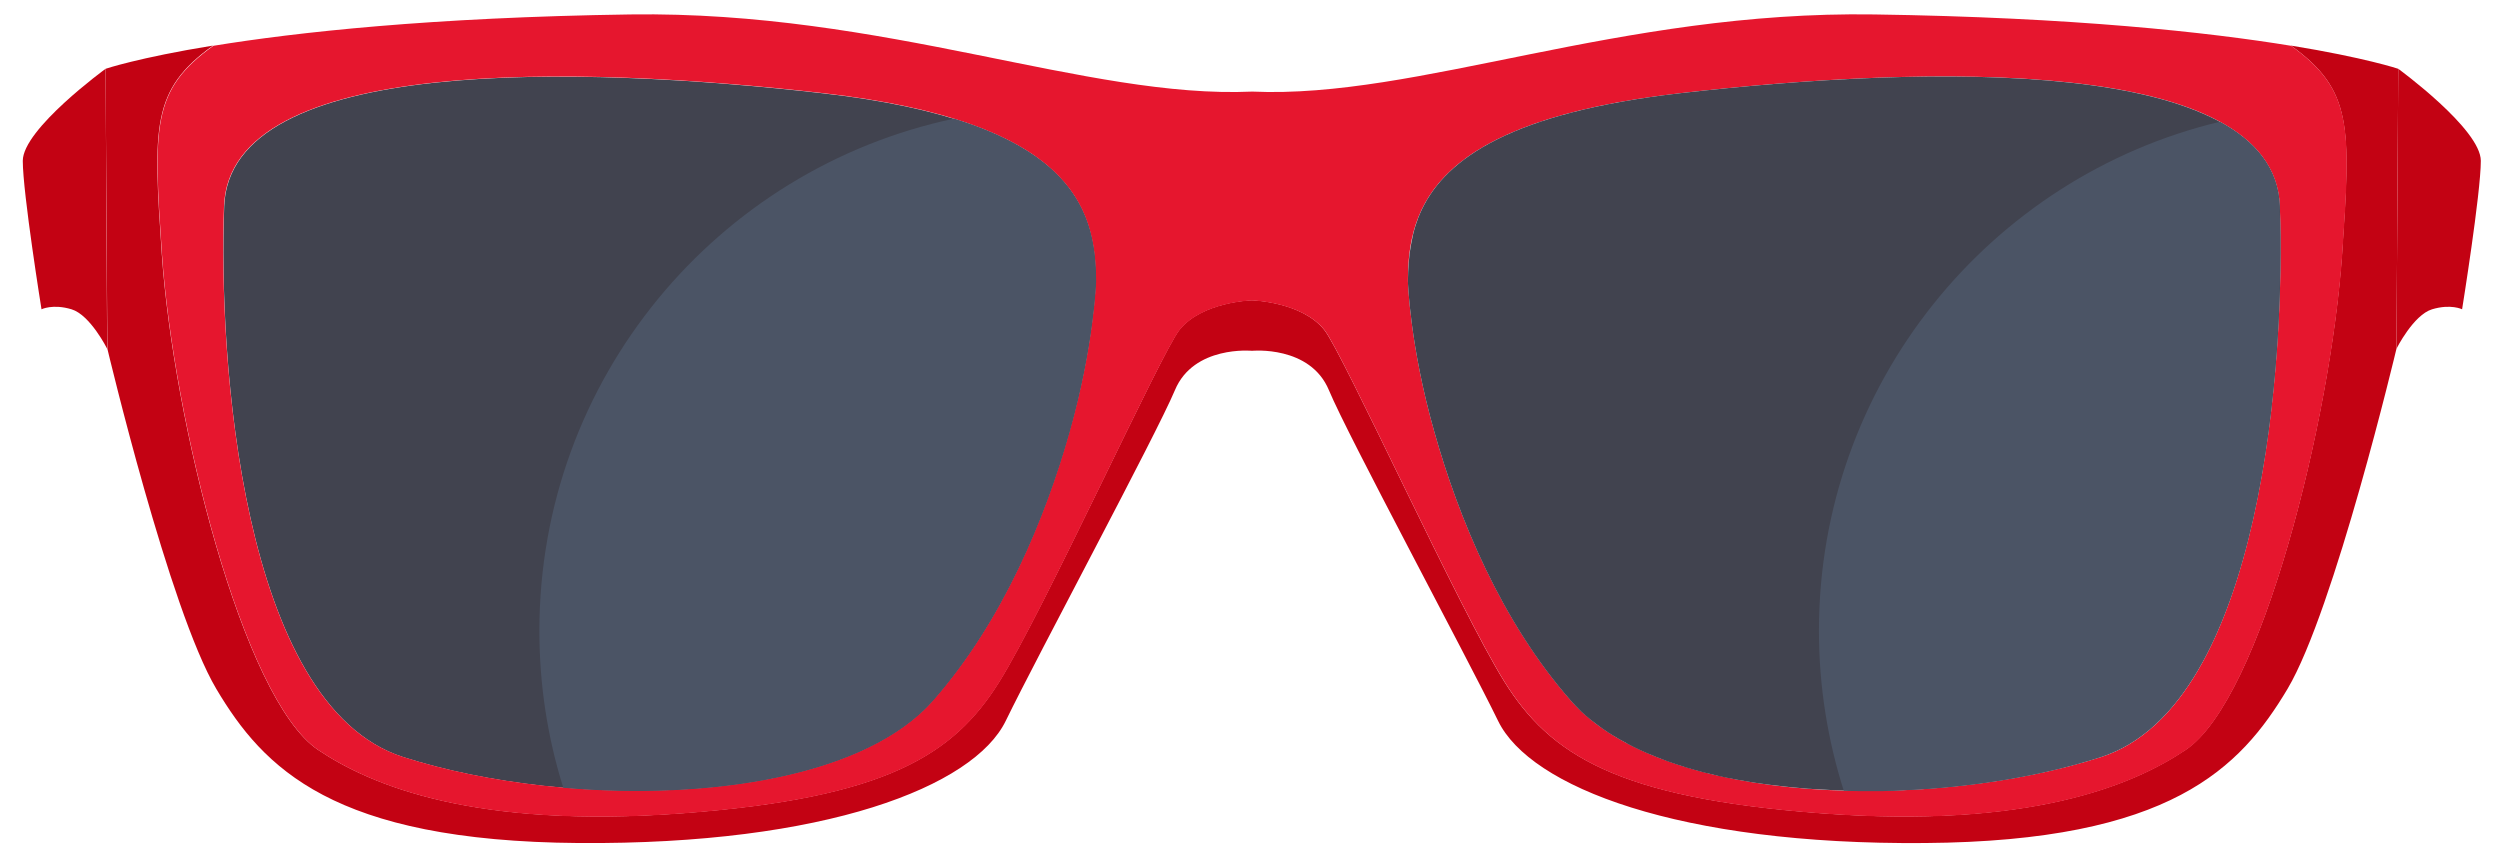 <svg xmlns="http://www.w3.org/2000/svg" xmlns:xlink="http://www.w3.org/1999/xlink" version="1.1" id="_x3C_Layer_x3E_" x="0px" y="0px" viewBox="0 0 1108.2 379.2" style="enable-background:new 0 0 1108.2 379.2;" xml:space="preserve">
<style type="text/css">
	.redsunglassesst0{fill:#C30213;}
	.redsunglassesst1{fill:#41434F;}
	.redsunglassesst2{fill:#E6162E;}
	.redsunglassesst3{fill:#4B5465;}
</style>
<g>
	<path class="redsunglassesst0" d="M46.8,30.5c0,0-36.7,26.7-36.7,40.8c0,14.2,8.3,65.8,8.3,65.8s5-2.5,13.3,0s15.8,17.5,15.8,17.5L46.8,30.5z"/>
	<path class="redsunglassesst0" d="M1063.1,30.5c0,0,36.6,26.7,36.6,40.8c0,14.2-8.3,65.8-8.3,65.8s-5-2.5-13.3,0s-15.8,17.5-15.8,17.5   L1063.1,30.5z"/>
	<path class="redsunglassesst1" d="M178.7,335.6c74.6,23.9,193.7,21.9,234.9-25c30.9-35.2,49.8-81,60.6-119.3s11.7-66.6,11.7-66.6   c0-33.3-11.7-70.8-120.8-83.3s-263.2-16.7-265.7,50C96.8,158,106.7,312.5,178.7,335.6z"/>
	<path class="redsunglassesst0" d="M1015.5,20.2c27.4,19.7,26.5,35.9,22.7,92.3c-5,73.1-35.8,197.4-69.4,219.9c-23.4,15.7-69.3,35-161.4,28.1   c-90.8-6.8-120.4-26.2-140.4-58.1s-71.7-145.9-80-156.2c-10-12.5-32.1-13.1-32.1-13.1s-22.1,0.6-32.1,13.1   c-8.2,10.3-60,124.3-80,156.2s-49.5,51.3-140.4,58.1c-92.1,6.9-138-12.4-161.4-28.1c-33.5-22.5-64.3-146.8-69.3-219.9   C67.9,56.1,67,39.9,94.4,20.2c-33.2,5.4-47.6,10.3-47.6,10.3l0.8,124.1c0,0,27.5,115.8,48.3,150.8s51.6,67.5,160.8,68.3   c109.1,0.8,174.9-25,189.1-54.1c14.2-29.2,66.6-126.6,75-146.6c8.3-20,34.2-17.5,34.2-17.5s25.8-2.5,34.1,17.5s60.8,117.5,75,146.6   c14.2,29.2,80,55,189.1,54.1c109.1-0.8,139.9-33.3,160.8-68.3c20.8-35,48.3-150.8,48.3-150.8l0.8-124.1   C1063.1,30.5,1048.6,25.6,1015.5,20.2z"/>
	<path class="redsunglassesst2" d="M71.8,112.6c5,73.1,35.8,197.4,69.3,219.9c23.4,15.7,69.3,35,161.4,28.1c90.8-6.8,120.4-26.2,140.4-58.1   s71.7-145.9,80-156.2c10-12.5,32.1-13.1,32.1-13.1s22.1,0.6,32.1,13.1c8.2,10.3,60,124.3,80,156.2s49.5,51.3,140.4,58.1   c92.1,6.9,138-12.4,161.4-28.1c33.5-22.5,64.4-146.8,69.4-219.9c3.8-56.4,4.7-72.6-22.7-92.3c-36.7-6-96.4-12.6-184.8-13.9   C717.5,4.7,628.4,43.9,555.1,40.6C481.8,43.9,392.6,4.8,279.4,6.4c-88.4,1.3-148,7.9-184.8,13.9C67.1,39.9,68,56.2,71.8,112.6z    M744.9,41.3c109.1-12.5,263.2-16.7,265.7,50c2.5,66.6-7.4,221.2-79.3,244.3c-74.6,23.9-193.7,21.9-234.9-25   c-30.9-35.2-49.8-81-60.6-119.3c-10.9-38.3-11.7-66.7-11.7-66.7C624.1,91.3,635.8,53.8,744.9,41.3z M99.3,91.3   c2.5-66.6,156.6-62.5,265.7-50s120.8,50,120.8,83.3c0,0-0.8,28.3-11.7,66.6c-10.8,38.3-29.7,84.2-60.6,119.3   c-41.2,46.9-160.4,48.9-234.9,25C106.7,312.5,96.8,158,99.3,91.3z"/>
	<path class="redsunglassesst3" d="M422.9,52.6c-105,22.2-183.8,115.4-183.8,227c0,24.3,3.7,47.6,10.6,69.6c64.6,5.6,134.3-5,163.9-38.6   c30.9-35.2,49.8-81,60.6-119.3s11.7-66.6,11.7-66.6C485.8,98.5,478.6,69.8,422.9,52.6z"/>
	<path class="redsunglassesst1" d="M1010.6,91.3c-2.5-66.6-156.6-62.5-265.7-50c-74.7,8.6-103.7,28.8-114.6,51.5l0,0l0,0   c-0.6,1.3-1.2,2.6-1.7,3.9v0.1c-1,2.6-1.8,5.2-2.4,7.9v0.1c-0.6,2.6-1,5.2-1.4,7.9c0,0.1,0,0.1,0,0.2c-0.3,2.6-0.5,5.2-0.6,7.8   c0,0.1,0,0.2,0,0.3c0,1.3-0.1,2.5-0.1,3.8c0,0,0.8,28.3,11.7,66.6c10.8,38.3,29.7,84.2,60.6,119.3c1.1,1.3,2.4,2.6,3.6,3.8   c0.3,0.3,0.6,0.6,0.9,0.9c1.3,1.2,2.6,2.4,4,3.5c0.1,0.1,0.2,0.2,0.4,0.3c1.3,1,2.7,2.1,4.1,3.1c0.4,0.3,0.7,0.5,1.1,0.8   c1.5,1,3,2.1,4.6,3c0.2,0.1,0.5,0.3,0.7,0.4c1.4,0.9,2.9,1.7,4.4,2.5c0.4,0.2,0.8,0.4,1.2,0.7c1.7,0.9,3.4,1.8,5.2,2.6   c0.4,0.2,0.7,0.3,1.1,0.5c1.5,0.7,3.1,1.4,4.7,2c0.5,0.2,0.9,0.4,1.4,0.6c1.9,0.7,3.7,1.5,5.7,2.2c0.5,0.2,1,0.3,1.5,0.5   c1.6,0.6,3.3,1.1,4.9,1.6c0.5,0.2,1,0.3,1.5,0.5c2,0.6,4,1.2,6,1.7c0.6,0.2,1.2,0.3,1.8,0.5c1.7,0.4,3.4,0.8,5.1,1.2   c0.5,0.1,1.1,0.3,1.6,0.4c2.1,0.5,4.2,0.9,6.3,1.3c0.7,0.1,1.5,0.3,2.2,0.4c1.7,0.3,3.4,0.6,5.2,0.9c0.6,0.1,1.2,0.2,1.8,0.3   c2.1,0.3,4.2,0.6,6.4,0.9c0.9,0.1,1.7,0.2,2.6,0.3c1.7,0.2,3.4,0.4,5.1,0.6c0.9,0.1,1.9,0.2,2.9,0.3c1.8,0.2,3.7,0.3,5.5,0.5   c1,0.1,2,0.2,2.9,0.2c1.7,0.1,3.4,0.2,5.1,0.3c1.2,0.1,2.5,0.1,3.7,0.2c1.6,0.1,3.2,0.1,4.7,0.2c1.1,0,2.1,0.1,3.2,0.1   c1.7,0,3.4,0.1,5.1,0.1c1.4,0,2.8,0,4.2,0s2.8,0,4.2,0c1.1,0,2.3,0,3.4-0.1c1.8,0,3.7-0.1,5.5-0.2c31.7-1.2,63.2-6.4,89.2-14.8   C1003.2,312.5,1013.1,158,1010.6,91.3z"/>
	<path class="redsunglassesst3" d="M806.3,279.6c0,24.7,3.9,48.5,11,70.9c0.7,0,1.5,0,2.3,0.1c1.7,0,3.4,0.1,5.1,0.1c1.4,0,2.8,0,4.2,0   s2.8,0,4.2,0c1.1,0,2.3,0,3.4-0.1c1.8,0,3.7-0.1,5.5-0.2c31.7-1.2,63.2-6.4,89.2-14.8c71.9-23.1,81.8-177.6,79.3-244.3   c-0.6-16.4-10.5-28.6-26.6-37.3C882.1,78.4,806.3,170.2,806.3,279.6z"/>
</g>
</svg>